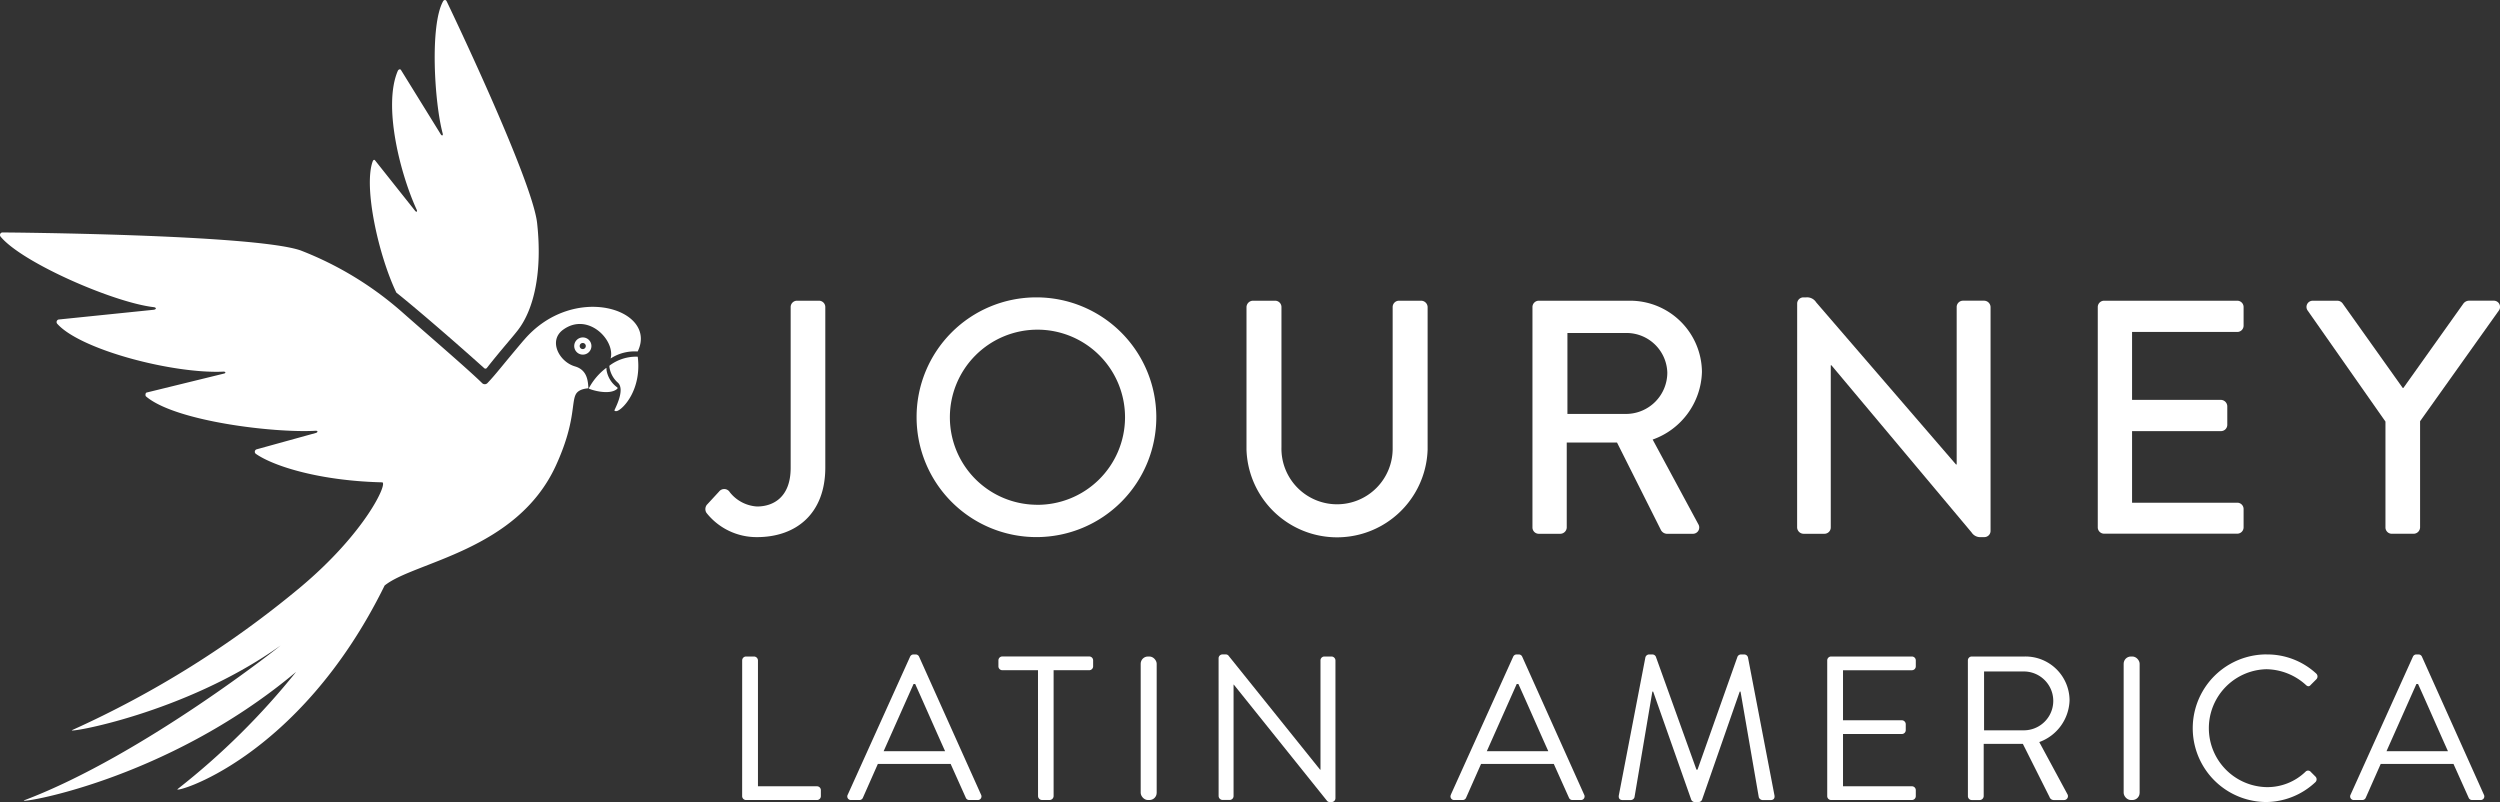 <svg xmlns="http://www.w3.org/2000/svg" width="201.799" height="64.743"><rect width="100%" height="100%" fill="#333333" stroke="none"/><g data-name="Group 4055" transform="translate(14405 21037.227)" fill="#fff"><path data-name="Path 3375" d="M-14345.092-20983.92a.314.314 0 01.314-.314h.646a.325.325 0 01.314.314v10.162h4.764a.314.314 0 01.314.314v.481a.314.314 0 01-.314.314h-5.726a.315.315 0 01-.314-.314z"/><path data-name="Path 3376" d="M-14336.57-20973.08l5.031-11.138a.3.3 0 01.282-.182h.166a.3.3 0 01.281.182l5 11.138a.293.293 0 01-.282.431h-.666a.3.3 0 01-.282-.182l-1.224-2.731h-5.876l-1.208 2.731a.3.3 0 01-.281.182h-.662a.292.292 0 01-.281-.431m7.861-3.508c-.811-1.8-1.605-3.625-2.417-5.429h-.13l-2.417 5.429z"/><path data-name="Path 3377" d="M-14321.214-20983.128h-2.88a.314.314 0 01-.314-.314v-.481a.314.314 0 01.314-.314h7.017a.314.314 0 01.314.314v.481a.314.314 0 01-.314.314h-2.876v10.162a.325.325 0 01-.314.314h-.629a.325.325 0 01-.314-.314z"/><rect data-name="Rectangle 964" width="1.291" height="11.585" rx=".585" transform="translate(-14312.924 -20984.234)"/><path data-name="Path 3378" d="M-14306.636-20984.102a.311.311 0 01.314-.3h.248a.285.285 0 01.265.132l7.365 9.169h.033v-8.819a.314.314 0 01.314-.314h.579a.326.326 0 01.315.314v11.134a.311.311 0 01-.315.3h-.128a.283.283 0 01-.264-.132l-7.5-9.351h-.017v9a.315.315 0 01-.314.314h-.579a.326.326 0 01-.314-.314z"/><path data-name="Path 3379" d="M-14287.888-20973.08l5.031-11.138a.3.3 0 01.282-.182h.166a.3.3 0 01.282.182l5 11.138a.293.293 0 01-.282.431h-.662a.3.3 0 01-.282-.182l-1.225-2.731h-5.872l-1.208 2.731a.3.3 0 01-.281.182h-.662a.292.292 0 01-.281-.431m7.861-3.508c-.811-1.8-1.6-3.625-2.417-5.429h-.132l-2.416 5.429z"/><path data-name="Path 3380" d="M-14272.184-20984.168a.318.318 0 01.3-.232h.264a.314.314 0 01.281.182l3.277 9.119h.083l3.228-9.119a.316.316 0 01.282-.182h.264a.318.318 0 01.3.232l2.135 11.122c.05.232-.049.4-.3.4h-.662a.341.341 0 01-.3-.232l-1.473-8.523h-.066l-3.045 8.738a.335.335 0 01-.281.182h-.3a.335.335 0 01-.282-.182l-3.078-8.738h-.066l-1.44 8.523a.322.322 0 01-.3.232h-.662c-.248 0-.347-.166-.3-.4z"/><path data-name="Path 3381" d="M-14257.507-20983.92a.314.314 0 01.314-.314h6.521a.314.314 0 01.314.314v.48a.314.314 0 01-.314.314h-5.561v4.038h4.75a.326.326 0 01.315.314v.481a.314.314 0 01-.315.314h-4.75v4.22h5.561a.314.314 0 01.314.314v.481a.314.314 0 01-.314.314h-6.521a.314.314 0 01-.314-.314z"/><path data-name="Path 3382" d="M-14246.154-20983.92a.314.314 0 01.314-.314h4.286a3.557 3.557 0 013.608 3.525 3.7 3.7 0 01-2.445 3.381l2.267 4.2a.313.313 0 01-.281.48h-.795a.359.359 0 01-.364-.248l-2.152-4.287h-3.161v4.221a.326.326 0 01-.314.314h-.646a.314.314 0 01-.314-.314zm4.518 5.644a2.375 2.375 0 100-4.75h-3.211v4.75z"/><rect data-name="Rectangle 965" width="1.29" height="11.585" rx=".585" transform="translate(-14233.579 -20984.234)"/><path data-name="Path 3383" d="M-14222.045-20984.4a5.82 5.82 0 014.005 1.539.321.321 0 01.016.464l-.447.447c-.132.166-.264.149-.43-.017a4.841 4.841 0 00-3.161-1.241 4.76 4.76 0 000 9.517 4.433 4.433 0 003.161-1.242.281.281 0 01.43.017l.381.381a.315.315 0 01-.016.447 5.872 5.872 0 01-3.939 1.6 5.958 5.958 0 110-11.916"/><path data-name="Path 3384" d="M-14215.262-20973.08l5.031-11.138a.3.3 0 01.282-.182h.166a.3.3 0 01.282.182l5 11.138a.293.293 0 01-.282.431h-.665a.3.3 0 01-.282-.182l-1.225-2.731h-5.875l-1.208 2.731a.3.3 0 01-.281.182h-.662a.292.292 0 01-.281-.431m7.861-3.508c-.811-1.8-1.6-3.625-2.416-5.429h-.131l-2.416 5.429z"/><path data-name="Path 3385" d="M-14347.92-20996.505l.967-1.048a.524.524 0 01.86.054 3.032 3.032 0 002.2 1.156c1.317 0 2.715-.752 2.715-3.117v-12.982a.51.51 0 01.511-.511h1.774a.51.51 0 01.511.511v12.954c0 3.735-2.365 5.617-5.51 5.617a5.152 5.152 0 01-4.085-1.962.566.566 0 01.054-.672"/><path data-name="Path 3386" d="M-14321.365-21013.223a9.675 9.675 0 11-9.648 9.7 9.657 9.657 0 019.648-9.7m0 16.744a7.069 7.069 0 10-6.961-7.042 7.055 7.055 0 006.961 7.038"/><path data-name="Path 3387" d="M-14304.383-21012.442a.529.529 0 01.511-.511h1.8a.51.51 0 01.511.511v11.314a4.489 4.489 0 108.976.054v-11.368a.511.511 0 01.511-.511h1.8a.529.529 0 01.511.511v11.5a7.314 7.314 0 01-14.621 0z"/><path data-name="Path 3388" d="M-14281.3-21012.442a.51.51 0 01.511-.511h7.31a5.8 5.8 0 015.859 5.752 5.965 5.965 0 01-3.978 5.455l3.682 6.827a.509.509 0 01-.457.779h-2.016a.572.572 0 01-.564-.349l-3.521-7.015h-4.059v6.853a.528.528 0 01-.51.511h-1.747a.51.51 0 01-.511-.511zm7.606 8.627a3.339 3.339 0 003.279-3.333 3.294 3.294 0 00-3.279-3.2h-4.784v6.535z"/><path data-name="Path 3389" d="M-14259.933-21012.739a.505.505 0 01.511-.484h.216a.864.864 0 01.806.4l11.288 13.089h.054v-12.71a.51.51 0 01.511-.511h1.714a.528.528 0 01.51.511v18.088a.5.5 0 01-.51.484h-.242a.828.828 0 01-.779-.376l-11.314-13.493h-.053v13.089a.511.511 0 01-.511.511h-1.694a.529.529 0 01-.511-.511z"/><path data-name="Path 3390" d="M-14235.669-21012.442a.51.51 0 01.51-.511h10.751a.51.51 0 01.51.511v1.5a.51.51 0 01-.51.511h-8.493v5.482h7.176a.529.529 0 01.511.511v1.5a.51.51 0 01-.511.511h-7.176v5.778h8.493a.51.51 0 01.51.511v1.478a.51.51 0 01-.51.511h-10.751a.51.51 0 01-.51-.511z"/><path data-name="Path 3391" d="M-14210.999-21005.913l4.837-6.8a.58.58 0 01.43-.242h2.02a.5.5 0 01.43.779l-6.37 8.95v8.573a.529.529 0 01-.511.511h-1.774a.51.51 0 01-.51-.511v-8.544l-6.289-8.976a.5.5 0 01.429-.779h1.989a.534.534 0 01.43.242l4.837 6.8z"/><g data-name="Group 4052"><path data-name="Path 3392" d="M-14358.07-21009.98a.694.694 0 10.8.572.693.693 0 00-.8-.572m.152.928a.247.247 0 11.2-.284.247.247 0 01-.2.284"/><path data-name="Path 3393" d="M-14355.759-21007.746c-.039.024-.061.04-.047.156a2.077 2.077 0 00.671 1.244c.653.571-.278 2.193-.269 2.248s.127.075.222.044c.481-.156 1.981-1.715 1.664-4.354a.028.028 0 00-.029-.027 3.568 3.568 0 00-2.213.69"/><path data-name="Path 3394" d="M-14357.474-21005.875c.01.065 1.631.607 2.281.046.049-.042.063-.084.016-.128a2.132 2.132 0 01-.862-1.385c-.016-.105.009-.22-.046-.173a5.008 5.008 0 00-1.389 1.64"/><path data-name="Path 3395" d="M-14362.735-21009.754c-1.8 2.127-2.228 2.724-2.906 3.435a.3.3 0 01-.439.02c-1.114-1.1-4.611-4.1-6.35-5.638a27.338 27.338 0 00-8.318-5.081c-3.852-1.306-24.07-1.446-24.07-1.446a.207.207 0 00-.135.336c1.727 2.1 9.141 5.323 12.36 5.694.222.026.239.176 0 .212l-7.683.787a.211.211 0 00-.1.347c1.892 2.11 9.39 4.055 13.425 3.858.135-.006.22.107.048.154l-6.271 1.537c-.09.032-.112.249-.04.311 2.363 2.013 10.337 2.962 13.68 2.773.221-.013.184.122.049.171l-4.815 1.331a.207.207 0 00-.047.36c1.5 1.043 5.286 2.186 10.191 2.3.493.011-1.332 4.073-6.645 8.509a80.364 80.364 0 01-18.362 11.483c-.713.316 9.051-1.282 16.805-6.816.239-.17-11.047 8.838-20.668 12.482-.944.362 11.321-1.452 21.926-10.356a58.422 58.422 0 01-9.554 9.45c-.625.459 9.719-2.224 16.7-16.422 2.354-1.91 10.654-2.782 13.819-9.671 1.619-3.526 1.231-5.126 1.632-5.795.268-.447 1-.445 1-.457-.04-.543-.063-1.468-1.084-1.765-1.282-.372-2.17-2.074-.964-2.957 2-1.462 4.234.84 3.839 2.32a3.523 3.523 0 012.183-.566c1.678-3.4-5.2-5.627-9.2-.9"/><path data-name="Path 3396" d="M-14365.915-21007.51a.142.142 0 00.212-.015c1.13-1.437 2.023-2.426 2.5-3.043 1.351-1.747 1.981-4.82 1.559-8.652-.389-3.533-7.3-17.9-7.3-17.9-.078-.166-.228-.117-.292 0-1.069 1.92-.707 8.138-.031 10.666.047.175-.062.217-.158.064l-3.205-5.183c-.067-.105-.2-.064-.265.079-1.2 2.821.2 8.3 1.531 11.2.073.158-.02.218-.132.08l-3.216-4.05c-.086-.122-.168-.047-.218.1-.72 2.077.47 7.51 1.921 10.554 1.406 1.114 4.5 3.773 7.094 6.1"/></g></g></svg>